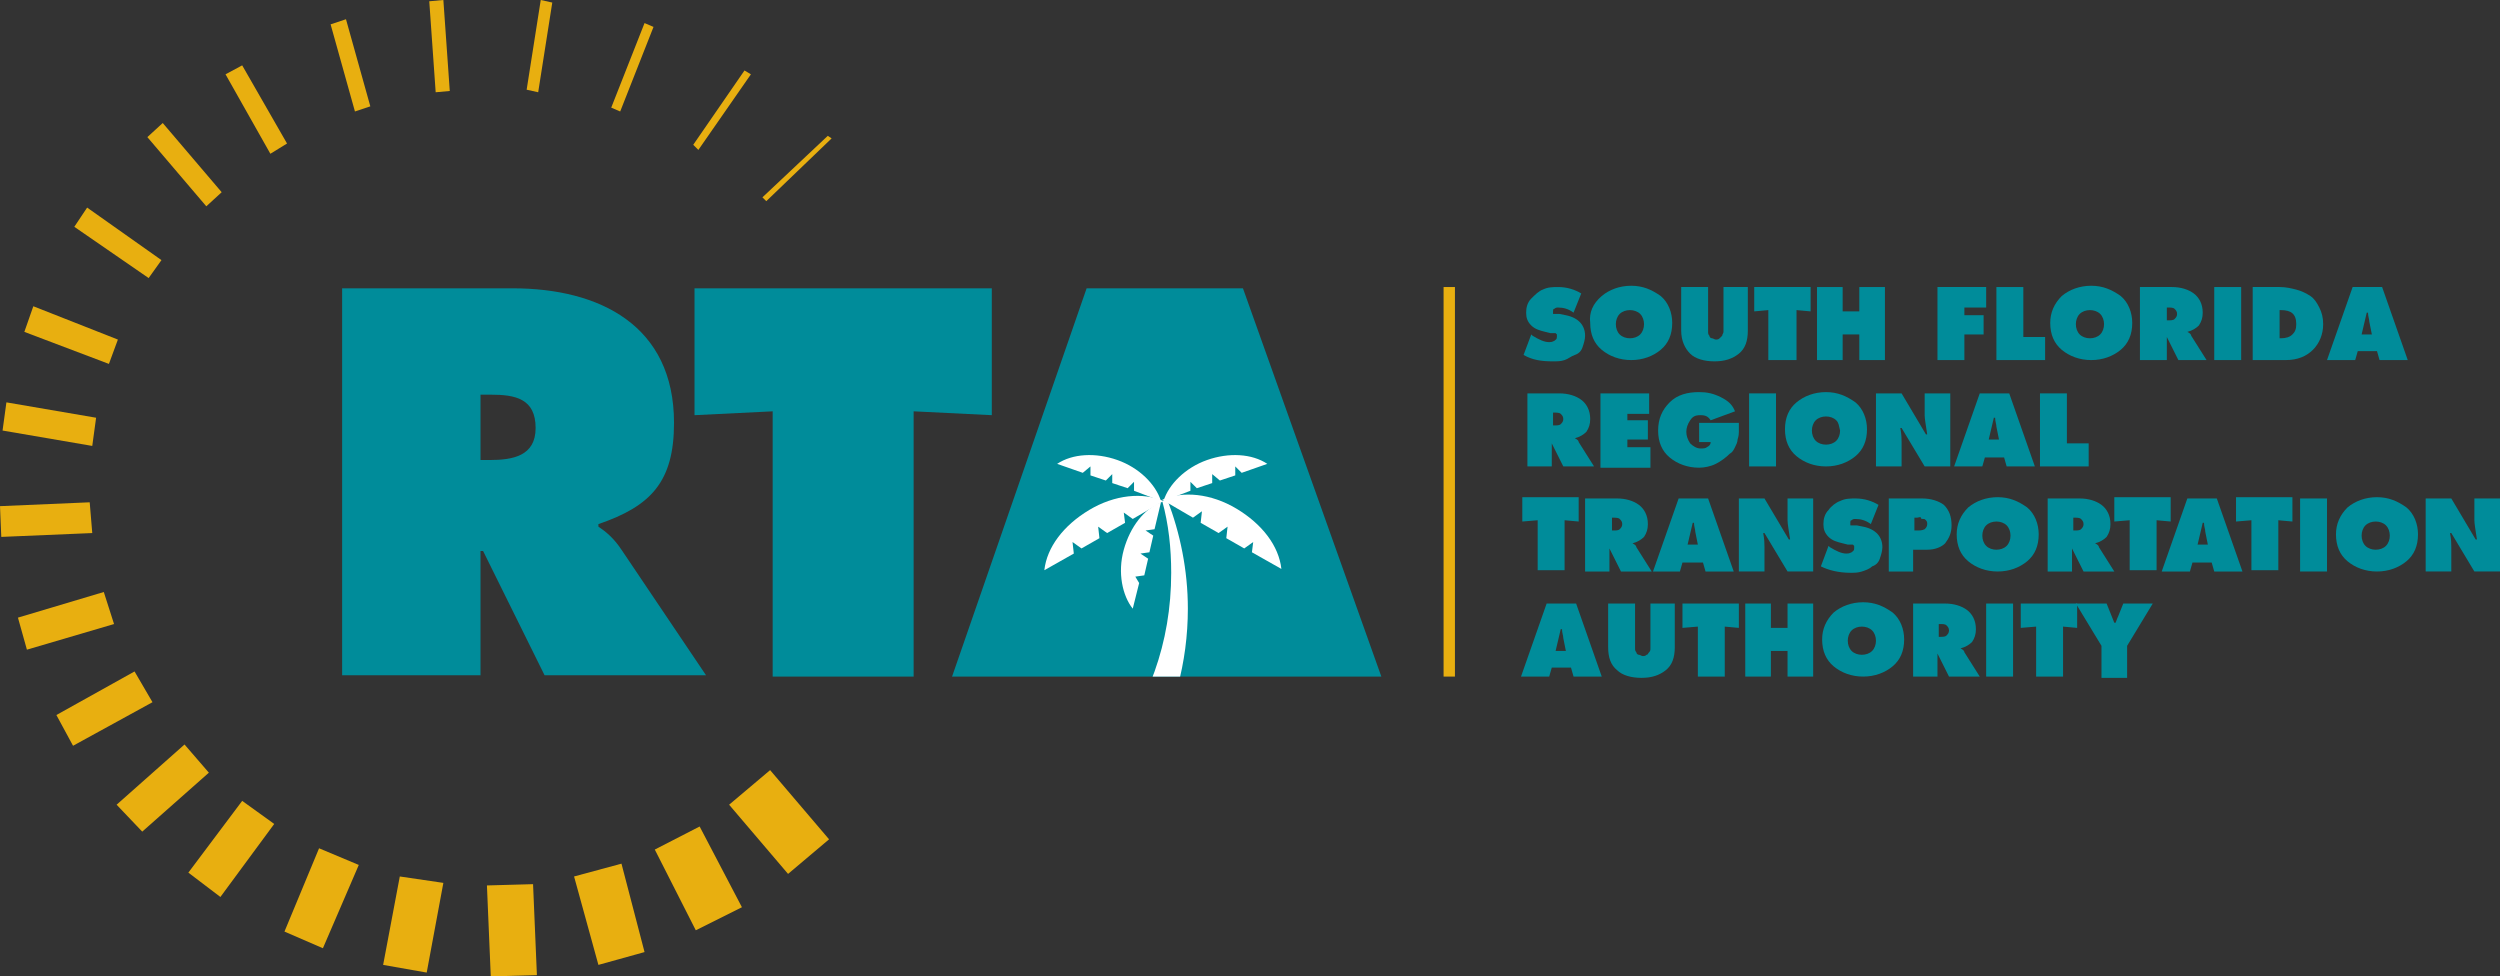 <?xml version="1.0" encoding="utf-8"?>
<!-- Generator: Adobe Illustrator 21.0.2, SVG Export Plug-In . SVG Version: 6.00 Build 0)  -->
<svg version="1.1" xmlns="http://www.w3.org/2000/svg" xmlns:xlink="http://www.w3.org/1999/xlink" x="0px" y="0px"
	 viewBox="0 0 195.1 76.2" style="enable-background:new 0 0 195.1 76.2;" xml:space="preserve">
<rect x="0" y="0" width="195.1" height="76.2" fill="#333333" stroke="none"/>
<polygon style="fill:#E8AF10;" points="57.9,70.8 54.3,72.6 51.1,66.3 54.6,64.5 "/>
<polygon style="fill:#E8AF10;" points="50.3,74.3 46.7,75.3 44.8,68.4 48.5,67.4 "/>
<polygon style="fill:#E8AF10;" points="41.9,76.1 38.3,76.2 38,69.1 41.6,69 "/>
<polygon style="fill:#E8AF10;" points="33.3,75.9 29.9,75.3 31.2,68.4 34.6,68.9 "/>
<polygon style="fill:#E8AF10;" points="25.2,74 22.2,72.7 24.9,66.2 28,67.5 "/>
<polygon style="fill:#E8AF10;" points="17.2,70 14.7,68.1 18.9,62.5 21.4,64.3 "/>
<polygon style="fill:#E8AF10;" points="11.1,64.9 9.1,62.8 14.4,58.1 16.3,60.3 "/>
<polygon style="fill:#E8AF10;" points="5.7,58.2 4.4,55.8 10.5,52.4 11.9,54.8 "/>
<polygon style="fill:#E8AF10;" points="2.1,50.7 1.4,48.2 8.1,46.2 8.9,48.7 "/>
<polygon style="fill:#E8AF10;" points="0.1,41.9 0,39.5 7,39.2 7.2,41.6 "/>
<polygon style="fill:#E8AF10;" points="0.2,33.6 0.5,31.4 7.5,32.6 7.2,34.8 "/>
<polygon style="fill:#E8AF10;" points="1.9,25.9 2.6,23.9 9.2,26.5 8.5,28.4 "/>
<polygon style="fill:#E8AF10;" points="5.8,17.7 6.8,16.2 12.6,20.3 11.6,21.7 "/>
<polygon style="fill:#E8AF10;" points="11.5,10.7 12.7,9.6 17.3,15 16.1,16.1 "/>
<polygon style="fill:#E8AF10;" points="17.6,5.8 18.9,5.1 22.4,11.2 21.1,12 "/>
<polygon style="fill:#E8AF10;" points="25.8,1.9 27,1.5 28.9,8.3 27.7,8.7 "/>
<polygon style="fill:#E8AF10;" points="33.5,0.1 34.6,0 35.1,7.1 34,7.2 "/>
<polygon style="fill:#E8AF10;" points="42.2,0 43.1,0.2 42,7.2 41.1,7 "/>
<polygon style="fill:#E8AF10;" points="50.3,1.8 51,2.1 48.4,8.7 47.7,8.4 "/>
<polygon style="fill:#E8AF10;" points="58.1,5.5 58.6,5.8 54.5,11.7 54.1,11.3 "/>
<polygon style="fill:#E8AF10;" points="64.6,10.6 64.9,10.8 59.8,15.7 59.5,15.4 "/>
<polygon style="fill:#E8AF10;" points="64.7,65.5 61.5,68.2 56.9,62.8 60.1,60.1 "/>
<g>
	<path style="fill:#008C9A;" d="M118.9,27.7l0.6-1.6l0.1,0.1c0.5,0.3,0.9,0.5,1.3,0.5c0.1,0,0.2,0,0.4-0.1c0.1-0.1,0.2-0.1,0.2-0.3
		c0,0,0-0.1,0-0.1c0,0,0-0.1,0-0.1c0,0,0,0-0.1-0.1c0,0,0,0-0.1,0s-0.1,0-0.1,0c0,0,0,0-0.1,0l-0.1,0l-0.4-0.1
		c-0.4-0.1-0.8-0.2-1.1-0.5c-0.3-0.3-0.4-0.6-0.4-1c0-0.4,0.1-0.8,0.4-1.1s0.6-0.6,0.9-0.7c0.4-0.2,0.8-0.2,1.2-0.2
		c0.7,0,1.3,0.2,1.8,0.5l-0.6,1.5c-0.4-0.3-0.8-0.4-1.2-0.4c-0.1,0-0.2,0-0.3,0.1c-0.1,0-0.1,0.1-0.1,0.2c0,0,0,0.1,0,0.1
		c0,0,0,0,0,0.1c0,0,0,0,0.1,0c0,0,0,0,0.1,0s0.1,0,0.1,0c0,0,0,0,0.1,0c0,0,0.1,0,0.1,0l0.5,0.1c1,0.2,1.5,0.8,1.5,1.6
		c0,0.3-0.1,0.6-0.2,0.9c-0.1,0.3-0.3,0.5-0.6,0.6s-0.5,0.3-0.8,0.4s-0.6,0.1-0.9,0.1C120.3,28.2,119.6,28.1,118.9,27.7z"/>
	<path style="fill:#008C9A;" d="M125,23.1c0.6-0.5,1.4-0.8,2.3-0.8s1.6,0.3,2.3,0.8c0.6,0.5,0.9,1.3,0.9,2.1c0,0.9-0.3,1.6-0.9,2.1
		c-0.6,0.5-1.4,0.8-2.3,0.8c-0.9,0-1.7-0.3-2.3-0.8s-0.9-1.2-0.9-2.1C124,24.4,124.3,23.7,125,23.1z M128,24.5
		c-0.2-0.2-0.5-0.3-0.8-0.3c-0.3,0-0.6,0.1-0.8,0.3c-0.2,0.2-0.3,0.5-0.3,0.8c0,0.3,0.1,0.6,0.3,0.8c0.2,0.2,0.5,0.3,0.8,0.3
		c0.3,0,0.6-0.1,0.8-0.3c0.2-0.2,0.3-0.5,0.3-0.8C128.3,25,128.2,24.7,128,24.5z"/>
	<path style="fill:#008C9A;" d="M134.3,22.4h2.1v3.4c0,0.8-0.2,1.4-0.7,1.8c-0.5,0.4-1.1,0.6-1.9,0.6s-1.5-0.2-1.9-0.6
		s-0.7-1-0.7-1.8v-3.4h2.1v3.2c0,0.1,0,0.3,0,0.3c0,0.1,0,0.2,0.1,0.3c0,0.1,0.1,0.2,0.2,0.2s0.2,0.1,0.3,0.1s0.2,0,0.3-0.1
		s0.1-0.1,0.2-0.2c0-0.1,0.1-0.2,0.1-0.3c0-0.1,0-0.2,0-0.3V22.4z"/>
	<path style="fill:#008C9A;" d="M136.9,24.3v-1.9h4.4v1.9l-1.1-0.1v3.9H138v-3.9L136.9,24.3z"/>
	<path style="fill:#008C9A;" d="M141.8,28.1v-5.7h2v1.9h1.3v-1.9h2v5.7h-2v-2h-1.3v2H141.8z"/>
	<path style="fill:#008C9A;" d="M151.2,28.1v-5.7h3.8v1.6h-1.7v0.6h1.5v1.5h-1.5v2H151.2z"/>
	<path style="fill:#008C9A;" d="M155.8,28.1v-5.7h2.1v3.9h1.7v1.8H155.8z"/>
	<path style="fill:#008C9A;" d="M160.9,23.1c0.6-0.5,1.4-0.8,2.3-0.8s1.6,0.3,2.3,0.8c0.6,0.5,0.9,1.3,0.9,2.1
		c0,0.9-0.3,1.6-0.9,2.1c-0.6,0.5-1.4,0.8-2.3,0.8c-0.9,0-1.7-0.3-2.3-0.8s-0.9-1.2-0.9-2.1C160,24.4,160.3,23.7,160.9,23.1z
		 M163.9,24.5c-0.2-0.2-0.5-0.3-0.8-0.3c-0.3,0-0.6,0.1-0.8,0.3c-0.2,0.2-0.3,0.5-0.3,0.8c0,0.3,0.1,0.6,0.3,0.8
		c0.2,0.2,0.5,0.3,0.8,0.3c0.3,0,0.6-0.1,0.8-0.3c0.2-0.2,0.3-0.5,0.3-0.8C164.2,25,164.1,24.7,163.9,24.5z"/>
	<path style="fill:#008C9A;" d="M167,28.1v-5.7h2.5c0.7,0,1.3,0.2,1.7,0.5c0.4,0.3,0.7,0.8,0.7,1.5c0,0.4-0.1,0.7-0.3,1
		c-0.2,0.2-0.5,0.4-0.9,0.5v0c0.2,0.1,0.3,0.2,0.3,0.3l1.2,1.9H170l-0.9-1.8h0v1.8H167z M169.1,24v1h0.1c0.2,0,0.4,0,0.5-0.1
		c0.1-0.1,0.2-0.2,0.2-0.4c0-0.2-0.1-0.3-0.2-0.4c-0.1-0.1-0.3-0.1-0.5-0.1H169.1z"/>
	<path style="fill:#008C9A;" d="M172.8,28.1v-5.7h2.1v5.7H172.8z"/>
	<path style="fill:#008C9A;" d="M175.8,28.1v-5.7h2.1c0.5,0,0.9,0.1,1.3,0.2c0.4,0.1,0.8,0.3,1.1,0.5c0.3,0.2,0.5,0.5,0.7,0.9
		c0.2,0.4,0.3,0.8,0.3,1.3c0,0.8-0.3,1.5-0.8,2c-0.5,0.5-1.2,0.8-2.1,0.8H175.8z M177.9,24.2v2.2h0.1c0.4,0,0.7-0.1,0.9-0.3
		c0.2-0.2,0.3-0.4,0.3-0.8c0-0.8-0.4-1.1-1.2-1.1H177.9z"/>
	<path style="fill:#008C9A;" d="M184,27.4l-0.2,0.7h-2.2l2-5.7h2.3l2,5.7h-2.2l-0.2-0.7H184z M184.3,26.1h0.8l-0.2-1
		c0-0.2-0.1-0.4-0.1-0.7h-0.1L184.3,26.1z"/>
</g>
<g>
	<path style="fill:#008C9A;" d="M119.2,36.4v-5.7h2.5c0.7,0,1.3,0.2,1.7,0.5c0.4,0.3,0.7,0.8,0.7,1.5c0,0.4-0.1,0.7-0.3,1
		c-0.2,0.2-0.5,0.4-0.9,0.5v0c0.2,0.1,0.3,0.2,0.3,0.3l1.2,1.9h-2.4l-0.9-1.8h0v1.8H119.2z M121.2,32.2v1h0.1c0.2,0,0.4,0,0.5-0.1
		c0.1-0.1,0.2-0.2,0.2-0.4c0-0.2-0.1-0.3-0.2-0.4c-0.1-0.1-0.3-0.1-0.5-0.1H121.2z"/>
	<path style="fill:#008C9A;" d="M124.9,36.4v-5.7h3.8v1.6H127v0.5h1.6v1.5H127v0.6h1.8v1.6H124.9z"/>
	<path style="fill:#008C9A;" d="M132.5,33h3.2c0,0.3,0,0.6,0,0.7c0,0.1,0,0.3-0.1,0.6c0,0.2-0.1,0.4-0.2,0.6
		c-0.1,0.2-0.2,0.4-0.4,0.5c-0.3,0.3-0.7,0.6-1.1,0.8c-0.4,0.2-0.9,0.3-1.3,0.3c-0.9,0-1.7-0.3-2.3-0.8s-0.9-1.2-0.9-2.1
		c0-0.9,0.3-1.6,0.9-2.2s1.4-0.8,2.3-0.8c0.6,0,1.1,0.1,1.7,0.4s0.9,0.6,1.1,1.1l-1.9,0.7c-0.2-0.3-0.4-0.4-0.8-0.4
		c-0.4,0-0.6,0.1-0.8,0.4c-0.2,0.3-0.3,0.6-0.3,0.9c0,0.3,0.1,0.6,0.3,0.9c0.2,0.2,0.5,0.4,0.8,0.4c0.2,0,0.4,0,0.5-0.1
		c0.2-0.1,0.3-0.2,0.3-0.4h-0.9V33z"/>
	<path style="fill:#008C9A;" d="M136.5,36.4v-5.7h2.1v5.7H136.5z"/>
	<path style="fill:#008C9A;" d="M140.2,31.4c0.6-0.5,1.4-0.8,2.3-0.8s1.6,0.3,2.3,0.8c0.6,0.5,0.9,1.3,0.9,2.1
		c0,0.9-0.3,1.6-0.9,2.1c-0.6,0.5-1.4,0.8-2.3,0.8c-0.9,0-1.7-0.3-2.3-0.8s-0.9-1.2-0.9-2.1C139.3,32.6,139.6,31.9,140.2,31.4z
		 M143.3,32.8c-0.2-0.2-0.5-0.3-0.8-0.3c-0.3,0-0.6,0.1-0.8,0.3c-0.2,0.2-0.3,0.5-0.3,0.8c0,0.3,0.1,0.6,0.3,0.8
		c0.2,0.2,0.5,0.3,0.8,0.3c0.3,0,0.6-0.1,0.8-0.3c0.2-0.2,0.3-0.5,0.3-0.8C143.5,33.2,143.5,33,143.3,32.8z"/>
	<path style="fill:#008C9A;" d="M146.4,36.4v-5.7h2l1.9,3.2h0.1c-0.1-0.7-0.2-1.2-0.2-1.5v-1.7h2v5.7h-2l-1.8-3h-0.1
		c0.1,0.5,0.1,0.9,0.1,1.1v1.9H146.4z"/>
	<path style="fill:#008C9A;" d="M154.9,35.7l-0.2,0.7h-2.2l2-5.7h2.3l2,5.7h-2.2l-0.2-0.7H154.9z M155.2,34.3h0.8l-0.2-1
		c0-0.2-0.1-0.4-0.1-0.7h-0.1L155.2,34.3z"/>
	<path style="fill:#008C9A;" d="M159.2,36.4v-5.7h2.1v3.9h1.7v1.8H159.2z"/>
</g>
<g>
	<path style="fill:#008C9A;" d="M118.8,40.7v-1.9h4.4v1.9l-1.1-0.1v3.9H120v-3.9L118.8,40.7z"/>
	<path style="fill:#008C9A;" d="M123.7,44.6v-5.7h2.5c0.7,0,1.3,0.2,1.7,0.5c0.4,0.3,0.7,0.8,0.7,1.5c0,0.4-0.1,0.7-0.3,1
		c-0.2,0.2-0.5,0.4-0.9,0.5v0c0.2,0.1,0.3,0.2,0.3,0.3l1.2,1.9h-2.4l-0.9-1.8h0v1.8H123.7z M125.8,40.4v1h0.1c0.2,0,0.4,0,0.5-0.1
		c0.1-0.1,0.2-0.2,0.2-0.4c0-0.2-0.1-0.3-0.2-0.4s-0.3-0.1-0.5-0.1H125.8z"/>
	<path style="fill:#008C9A;" d="M131.3,43.9l-0.2,0.7H129l2-5.7h2.3l2,5.7h-2.2l-0.2-0.7H131.3z M131.7,42.5h0.8l-0.2-1
		c0-0.2-0.1-0.4-0.1-0.7h-0.1L131.7,42.5z"/>
	<path style="fill:#008C9A;" d="M135.7,44.6v-5.7h2l1.9,3.2h0.1c-0.1-0.7-0.2-1.2-0.2-1.5v-1.7h2v5.7h-2l-1.8-3h-0.1
		c0.1,0.5,0.1,0.9,0.1,1.1v1.9H135.7z"/>
	<path style="fill:#008C9A;" d="M142.1,44.2l0.6-1.6l0.1,0.1c0.5,0.3,0.9,0.5,1.3,0.5c0.1,0,0.2,0,0.4-0.1c0.1-0.1,0.2-0.1,0.2-0.3
		c0,0,0-0.1,0-0.1c0,0,0-0.1,0-0.1c0,0,0,0-0.1-0.1c0,0,0,0-0.1,0s-0.1,0-0.1,0c0,0,0,0-0.1,0l-0.1,0l-0.4-0.1
		c-0.4-0.1-0.8-0.2-1.1-0.5s-0.4-0.6-0.4-1c0-0.4,0.1-0.8,0.4-1.1c0.2-0.3,0.6-0.6,0.9-0.7c0.4-0.2,0.8-0.2,1.2-0.2
		c0.7,0,1.3,0.2,1.8,0.5l-0.6,1.5c-0.4-0.3-0.8-0.4-1.2-0.4c-0.1,0-0.2,0-0.3,0.1c-0.1,0-0.1,0.1-0.1,0.2c0,0,0,0.1,0,0.1
		c0,0,0,0,0,0.1c0,0,0,0,0.1,0c0,0,0,0,0.1,0s0.1,0,0.1,0c0,0,0,0,0.1,0c0,0,0.1,0,0.1,0l0.5,0.1c1,0.2,1.5,0.8,1.5,1.6
		c0,0.3-0.1,0.6-0.2,0.9c-0.1,0.3-0.3,0.5-0.6,0.6c-0.2,0.2-0.5,0.3-0.8,0.4s-0.6,0.1-0.9,0.1C143.5,44.7,142.7,44.5,142.1,44.2z"/>
	<path style="fill:#008C9A;" d="M147.4,44.6v-5.7h2.6c0.7,0,1.3,0.2,1.7,0.5c0.4,0.4,0.6,0.9,0.6,1.6c0,0.6-0.2,1-0.5,1.4
		c-0.3,0.3-0.8,0.5-1.4,0.5h-1.1v1.7H147.4z M149.4,40.4v1h0.2c0.2,0,0.4,0,0.6-0.1c0.1-0.1,0.2-0.2,0.2-0.4c0-0.1,0-0.2-0.1-0.3
		s-0.1-0.1-0.2-0.1s-0.2,0-0.2-0.1s-0.2,0-0.3,0H149.4z"/>
	<path style="fill:#008C9A;" d="M153.6,39.6c0.6-0.5,1.4-0.8,2.3-0.8s1.6,0.3,2.3,0.8c0.6,0.5,0.9,1.3,0.9,2.1
		c0,0.9-0.3,1.6-0.9,2.1c-0.6,0.5-1.4,0.8-2.3,0.8c-0.9,0-1.7-0.3-2.3-0.8s-0.9-1.2-0.9-2.1C152.7,40.9,153,40.2,153.6,39.6z
		 M156.6,41c-0.2-0.2-0.5-0.3-0.8-0.3c-0.3,0-0.6,0.1-0.8,0.3s-0.3,0.5-0.3,0.8c0,0.3,0.1,0.6,0.3,0.8c0.2,0.2,0.5,0.3,0.8,0.3
		c0.3,0,0.6-0.1,0.8-0.3c0.2-0.2,0.3-0.5,0.3-0.8C156.9,41.5,156.8,41.2,156.6,41z"/>
	<path style="fill:#008C9A;" d="M159.8,44.6v-5.7h2.5c0.7,0,1.3,0.2,1.7,0.5c0.4,0.3,0.7,0.8,0.7,1.5c0,0.4-0.1,0.7-0.3,1
		c-0.2,0.2-0.5,0.4-0.9,0.5v0c0.2,0.1,0.3,0.2,0.3,0.3l1.2,1.9h-2.4l-0.9-1.8h0v1.8H159.8z M161.8,40.4v1h0.1c0.2,0,0.4,0,0.5-0.1
		c0.1-0.1,0.2-0.2,0.2-0.4c0-0.2-0.1-0.3-0.2-0.4s-0.3-0.1-0.5-0.1H161.8z"/>
</g>
<g>
	<path style="fill:#008C9A;" d="M165,40.7v-1.9h4.4v1.9l-1.1-0.1v3.9h-2.1v-3.9L165,40.7z"/>
	<path style="fill:#008C9A;" d="M171.1,43.9l-0.2,0.7h-2.2l2-5.7h2.3l2,5.7h-2.2l-0.2-0.7H171.1z M171.5,42.5h0.8l-0.2-1
		c0-0.2-0.1-0.4-0.1-0.7h-0.1L171.5,42.5z"/>
</g>
<g>
	<path style="fill:#008C9A;" d="M174.5,40.7v-1.9h4.4v1.9l-1.1-0.1v3.9h-2.1v-3.9L174.5,40.7z"/>
	<path style="fill:#008C9A;" d="M179.5,44.6v-5.7h2.1v5.7H179.5z"/>
	<path style="fill:#008C9A;" d="M183.2,39.6c0.6-0.5,1.4-0.8,2.3-0.8s1.6,0.3,2.3,0.8c0.6,0.5,0.9,1.3,0.9,2.1
		c0,0.9-0.3,1.6-0.9,2.1c-0.6,0.5-1.4,0.8-2.3,0.8c-0.9,0-1.7-0.3-2.3-0.8s-0.9-1.2-0.9-2.1C182.3,40.9,182.6,40.2,183.2,39.6z
		 M186.2,41c-0.2-0.2-0.5-0.3-0.8-0.3c-0.3,0-0.6,0.1-0.8,0.3s-0.3,0.5-0.3,0.8c0,0.3,0.1,0.6,0.3,0.8c0.2,0.2,0.5,0.3,0.8,0.3
		c0.3,0,0.6-0.1,0.8-0.3c0.2-0.2,0.3-0.5,0.3-0.8C186.5,41.5,186.4,41.2,186.2,41z"/>
	<path style="fill:#008C9A;" d="M189.3,44.6v-5.7h2l1.9,3.2h0.1c-0.1-0.7-0.2-1.2-0.2-1.5v-1.7h2v5.7h-2l-1.8-3h-0.1
		c0.1,0.5,0.1,0.9,0.1,1.1v1.9H189.3z"/>
</g>
<g>
	<path style="fill:#008C9A;" d="M121.1,52.1l-0.2,0.7h-2.2l2-5.7h2.3l2,5.7h-2.2l-0.2-0.7H121.1z M121.4,50.8h0.8l-0.2-1
		c0-0.2-0.1-0.4-0.1-0.7h-0.1L121.4,50.8z"/>
	<path style="fill:#008C9A;" d="M128.6,47.1h2.1v3.4c0,0.8-0.2,1.4-0.7,1.8c-0.5,0.4-1.1,0.6-1.9,0.6s-1.5-0.2-1.9-0.6
		c-0.5-0.4-0.7-1-0.7-1.8v-3.4h2.1v3.2c0,0.1,0,0.3,0,0.3c0,0.1,0,0.2,0.1,0.3c0,0.1,0.1,0.2,0.2,0.2c0.1,0,0.2,0.1,0.3,0.1
		s0.2,0,0.3-0.1c0.1,0,0.1-0.1,0.2-0.2s0.1-0.2,0.1-0.3c0-0.1,0-0.2,0-0.3V47.1z"/>
	<path style="fill:#008C9A;" d="M131.3,49v-1.9h4.4V49l-1.1-0.1v3.9h-2.1v-3.9L131.3,49z"/>
	<path style="fill:#008C9A;" d="M136.2,52.8v-5.7h2V49h1.3v-1.9h2v5.7h-2v-2h-1.3v2H136.2z"/>
	<path style="fill:#008C9A;" d="M143.1,47.8c0.6-0.5,1.4-0.8,2.3-0.8s1.6,0.3,2.3,0.8c0.6,0.5,0.9,1.3,0.9,2.1
		c0,0.9-0.3,1.6-0.9,2.1c-0.6,0.5-1.4,0.8-2.3,0.8c-0.9,0-1.7-0.3-2.3-0.8s-0.9-1.2-0.9-2.1C142.2,49.1,142.5,48.4,143.1,47.8z
		 M146.1,49.2c-0.2-0.2-0.5-0.3-0.8-0.3c-0.3,0-0.6,0.1-0.8,0.3c-0.2,0.2-0.3,0.5-0.3,0.8c0,0.3,0.1,0.6,0.3,0.8
		c0.2,0.2,0.5,0.3,0.8,0.3c0.3,0,0.6-0.1,0.8-0.3c0.2-0.2,0.3-0.5,0.3-0.8C146.4,49.7,146.3,49.4,146.1,49.2z"/>
	<path style="fill:#008C9A;" d="M149.3,52.8v-5.7h2.5c0.7,0,1.3,0.2,1.7,0.5c0.4,0.3,0.7,0.8,0.7,1.5c0,0.4-0.1,0.7-0.3,1
		c-0.2,0.2-0.5,0.4-0.9,0.5v0c0.2,0.1,0.3,0.2,0.3,0.3l1.2,1.9h-2.4l-0.9-1.8h0v1.8H149.3z M151.3,48.7v1h0.1c0.2,0,0.4,0,0.5-0.1
		c0.1-0.1,0.2-0.2,0.2-0.4c0-0.2-0.1-0.3-0.2-0.4c-0.1-0.1-0.3-0.1-0.5-0.1H151.3z"/>
	<path style="fill:#008C9A;" d="M155,52.8v-5.7h2.1v5.7H155z"/>
	<path style="fill:#008C9A;" d="M157.7,49v-1.9h4.4V49l-1.1-0.1v3.9h-2.1v-3.9L157.7,49z"/>
	<path style="fill:#008C9A;" d="M162,47.1h2.4l0.6,1.5h0.1c0.1-0.3,0.2-0.5,0.2-0.5l0.4-1h2.3l-2,3.3v2.5h-2v-2.5L162,47.1z"/>
</g>
<line style="fill:none;stroke:#E8AF10;stroke-width:0.886;" x1="113.1" y1="22.4" x2="113.1" y2="52.8"/>
<path style="fill:#008C9A;" d="M37.4,35.9h0.8c1.8,0,3.6-0.3,3.6-2.5c0-2.3-1.6-2.6-3.5-2.6h-0.8V35.9z M26.7,22.5H40
	c6.8,0,12.6,2.9,12.6,10.5c0,4.6-1.8,6.5-5.9,7.9v0.2c0.6,0.4,1.2,0.9,1.8,1.8l6.6,9.8H42.5l-4.8-9.7h-0.2v9.7H26.7V22.5z"/>
<polygon style="fill:#008C9A;" points="54.2,22.5 77.4,22.5 77.4,32.4 71.3,32.1 71.3,52.8 60.3,52.8 60.3,32.1 54.2,32.4 "/>
<polygon style="fill:#008C9A;" points="107.8,52.8 74.3,52.8 84.8,22.5 97,22.5 "/>
<g>
	<defs>
		<polygon id="SVGID_1_" points="84.8,22.5 74.3,52.8 107.8,52.8 97,22.5 		"/>
	</defs>
	<clipPath id="SVGID_2_">
		<use xlink:href="#SVGID_1_"  style="overflow:visible;"/>
	</clipPath>
	<path style="clip-path:url(#SVGID_2_);fill:#FFFFFF;" d="M91.4,44.7c0-1.9-0.2-3.8-0.7-5.6l0.4-0.1c1,2.6,1.6,5.5,1.6,8.5
		c0,4.2-1.1,8.2-3.1,11.6L86.4,59C89.6,55,91.4,50.2,91.4,44.7"/>
	<path style="clip-path:url(#SVGID_2_);fill:#FFFFFF;" d="M97.8,42.3l-0.7,0.5L95.7,42l0.1-0.9l-0.7,0.5l-1.4-0.8l0.1-0.9l-0.7,0.5
		l-2.4-1.4c1.6-0.7,3.8-0.5,5.8,0.7c2,1.2,3.3,2.9,3.5,4.7l-2.3-1.3L97.8,42.3z"/>
	<path style="clip-path:url(#SVGID_2_);fill:#FFFFFF;" d="M96.4,36.4l0,0.7l-1.2,0.4L94.6,37l0,0.7l-1.2,0.4l-0.5-0.5l0,0.7
		l-2.1,0.8c0.4-1.3,1.7-2.6,3.4-3.2c1.7-0.6,3.5-0.5,4.7,0.3l-2,0.7L96.4,36.4z"/>
	<path style="clip-path:url(#SVGID_2_);fill:#FFFFFF;" d="M85.1,36.4l0,0.7l1.2,0.4l0.5-0.5l0,0.7l1.2,0.4l0.5-0.5l0,0.7l2.1,0.8
		c-0.4-1.3-1.7-2.6-3.4-3.2c-1.7-0.6-3.5-0.5-4.7,0.3l2,0.7L85.1,36.4z"/>
	<path style="clip-path:url(#SVGID_2_);fill:#FFFFFF;" d="M88.6,45l0.7-0.1l0.3-1.3l-0.6-0.4l0.7-0.1l0.3-1.3l-0.6-0.4l0.7-0.1
		l0.5-2.1c-1.3,0.5-2.4,1.9-2.9,3.7c-0.5,1.8-0.1,3.6,0.7,4.6l0.5-2L88.6,45z"/>
	<path style="clip-path:url(#SVGID_2_);fill:#FFFFFF;" d="M83.7,42.3l0.7,0.5l1.4-0.8l-0.1-0.9l0.7,0.5l1.4-0.8L87.7,40l0.7,0.5
		l2.4-1.4c-1.6-0.7-3.8-0.5-5.8,0.7c-2,1.2-3.3,2.9-3.5,4.7l2.3-1.3L83.7,42.3z"/>
</g>
</svg>
